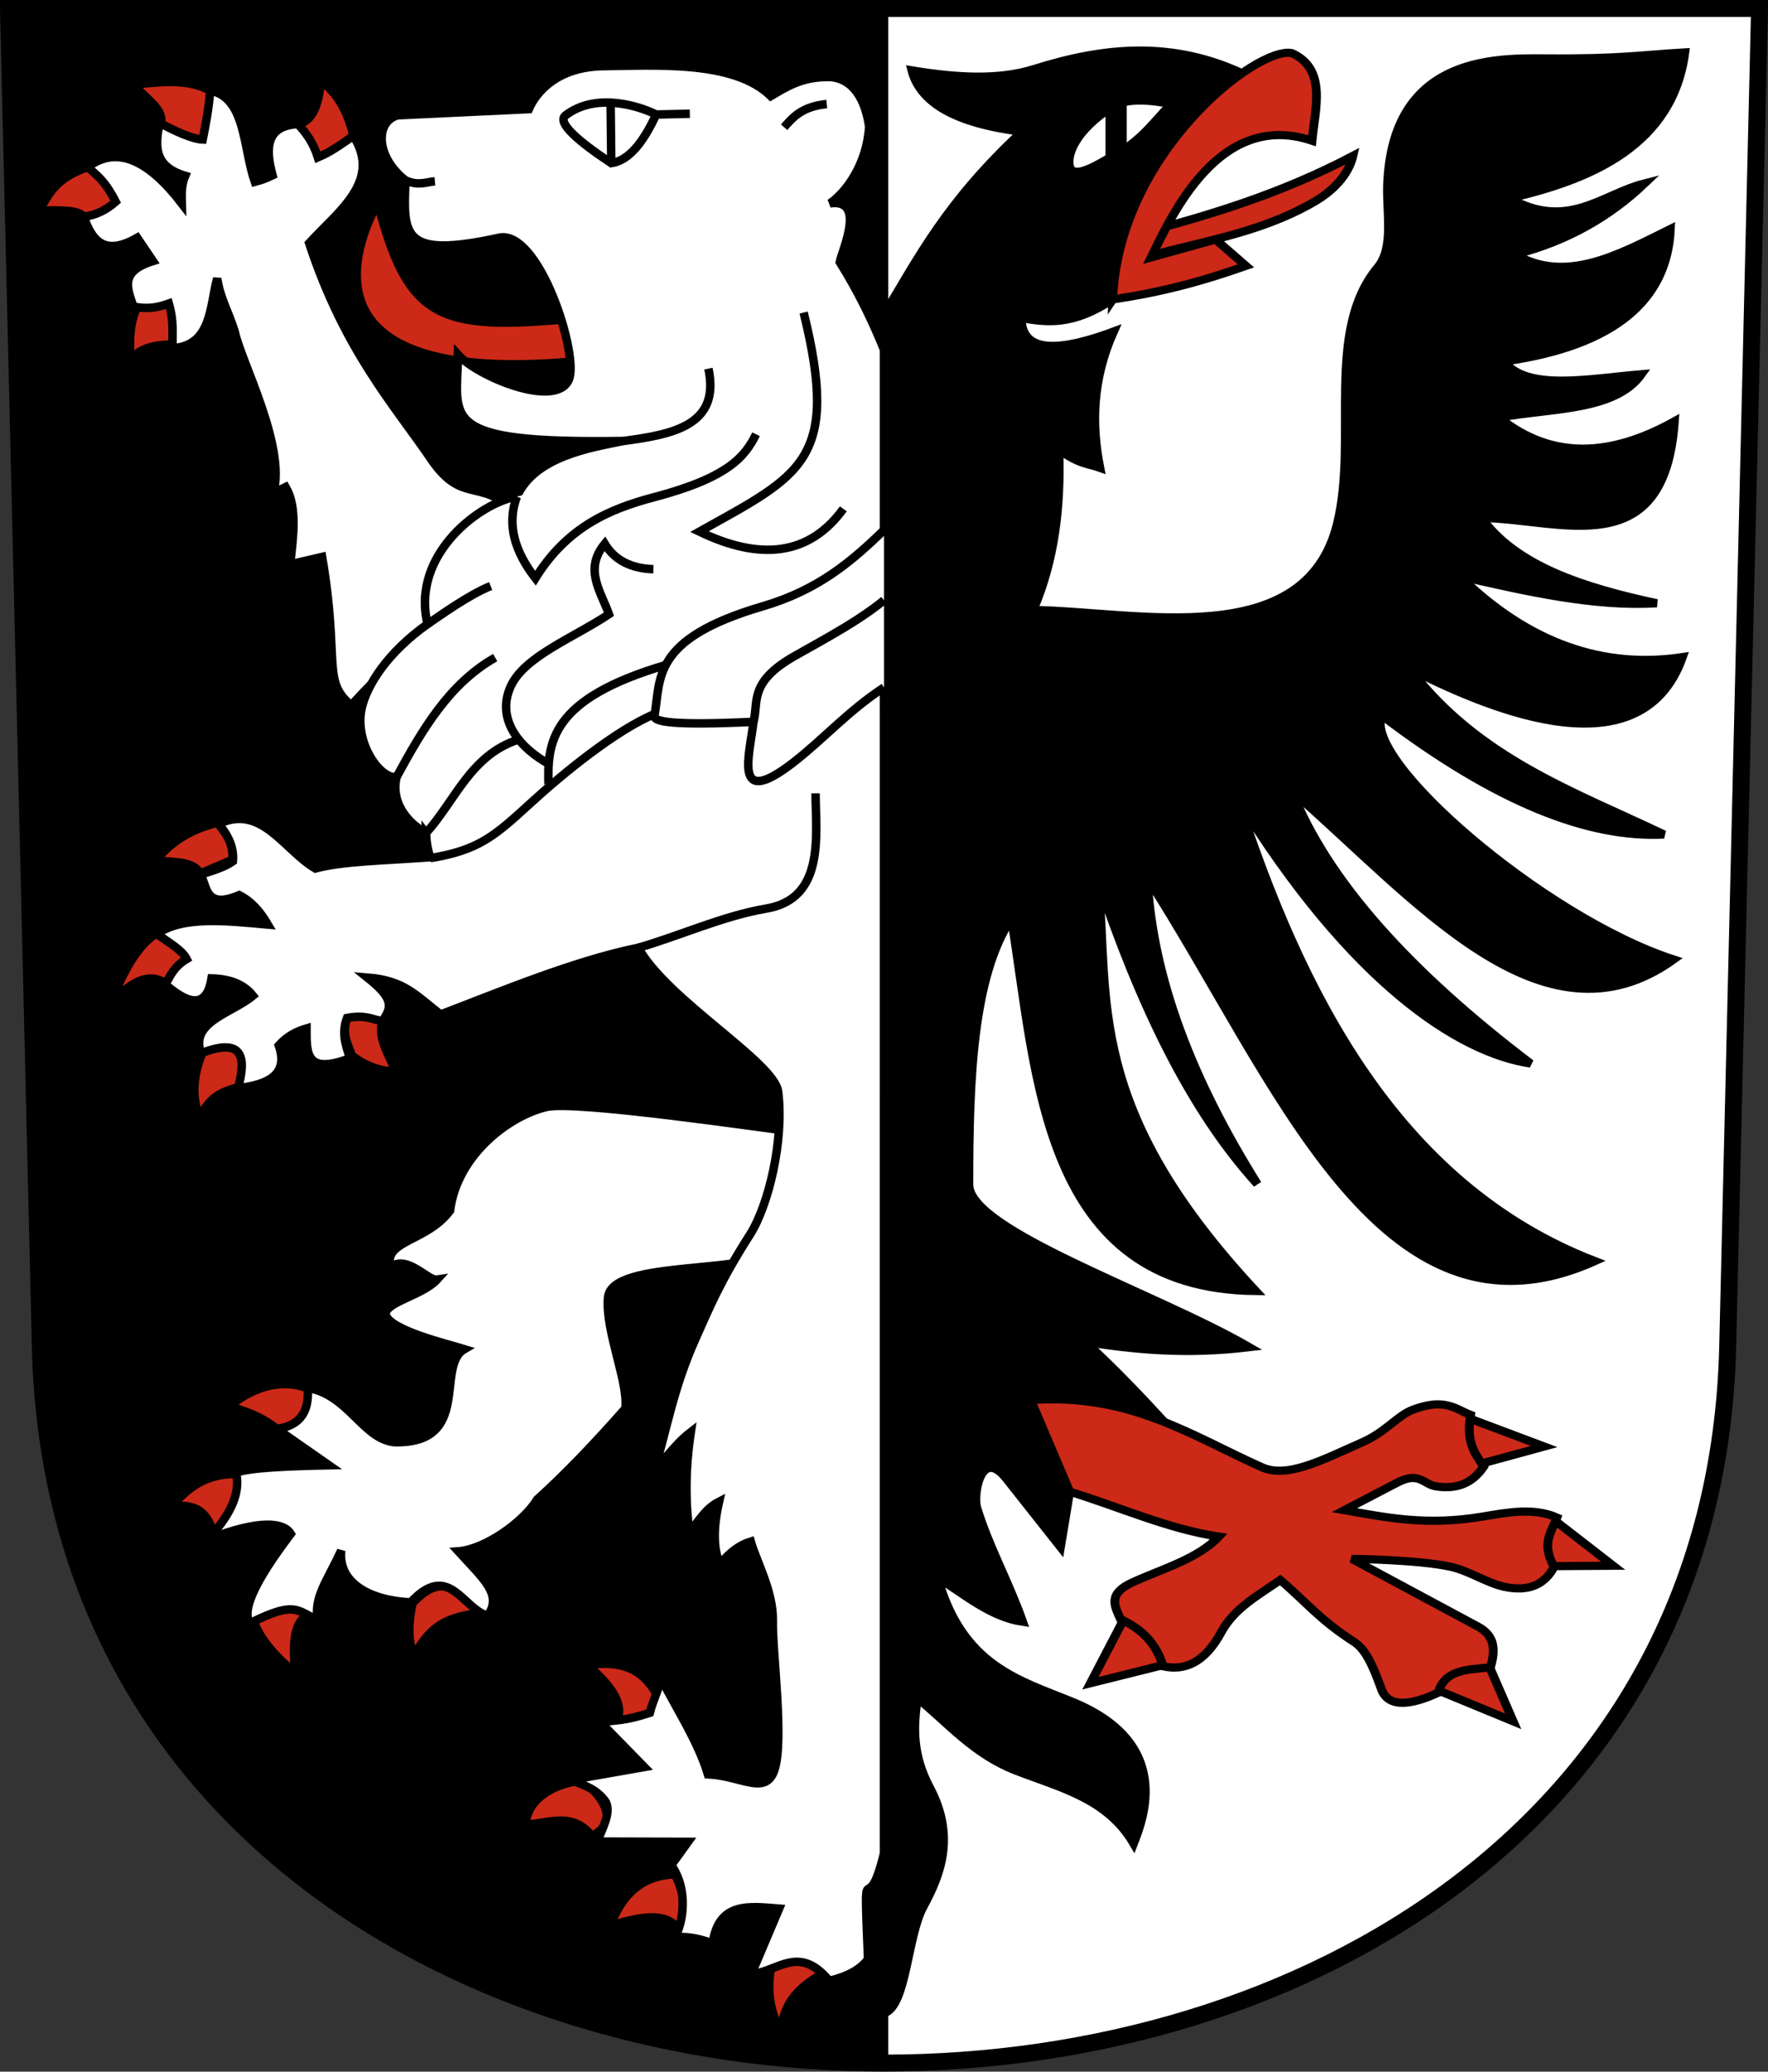 <?xml version="1.0" encoding="UTF-8" standalone="no"?>
<!-- Created with Inkscape (http://www.inkscape.org/) -->

<svg
   xmlns:dc="http://purl.org/dc/elements/1.1/"
   xmlns:cc="http://creativecommons.org/ns#"
   xmlns:rdf="http://www.w3.org/1999/02/22-rdf-syntax-ns#"
   xmlns:svg="http://www.w3.org/2000/svg"
   xmlns="http://www.w3.org/2000/svg"
   xmlns:sodipodi="http://sodipodi.sourceforge.net/DTD/sodipodi-0.dtd"
   xmlns:inkscape="http://www.inkscape.org/namespaces/inkscape"
   version="1.0"
   width="208.86"
   height="244.66"
   id="svg2780"
   inkscape:version="0.92.4 (5da689c313, 2019-01-14)"
   sodipodi:docname="Märstetten-blazon.svg">
  <rect width="100%" height="100%" fill="#333333" stroke="none"/>
  <sodipodi:namedview
     pagecolor="#ffffff"
     bordercolor="#666666"
     borderopacity="1"
     objecttolerance="10"
     gridtolerance="10"
     guidetolerance="10"
     inkscape:pageopacity="0"
     inkscape:pageshadow="2"
     inkscape:window-width="3236"
     inkscape:window-height="1417"
     id="namedview25"
     showgrid="false"
     inkscape:zoom="2.8284272"
     inkscape:cx="265.36138"
     inkscape:cy="136.77042"
     inkscape:window-x="-8"
     inkscape:window-y="-8"
     inkscape:window-maximized="1"
     inkscape:current-layer="svg2780"
     inkscape:measure-start="104.255,149.787"
     inkscape:measure-end="104.255,126.383"
     showguides="true"
     inkscape:object-paths="true"
     inkscape:snap-intersection-paths="true"
     inkscape:snap-global="true" />
  <defs
     id="defs2782" />
  <path
     inkscape:connector-curvature="0"
     style="fill:#ffffff;fill-opacity:1;fill-rule:evenodd;stroke:#000000;stroke-width:2;stroke-linecap:butt;stroke-miterlimit:4;stroke-dashoffset:0;stroke-opacity:1"
     id="path4212"
     d="m 1,1 3.761,158.003 c 2.686,112.859 196.652,112.859 199.338,0 L 207.86,1 Z" />
  <path
     style="fill:#000000;fill-opacity:1;fill-rule:evenodd;stroke:#000000;stroke-width:1px;stroke-linecap:butt;stroke-linejoin:miter;stroke-opacity:1"
     d="M 104.43,1 V 243.647 C 46.157,239.714 14.423,214.852 5.922,171.669 L 1,1 Z"
     id="path9192"
     inkscape:connector-curvature="0"
     sodipodi:nodetypes="ccccc" />
  <g
     id="g7819"
     transform="matrix(1.074,0,0,1,-7.717,0)"
     style="stroke-width:0.965">
    <path
       inkscape:connector-curvature="0"
       id="path7797"
       d="m 127.125,198.785 4.25,-8.75 5.312,6.188 z"
       style="fill:#cc2918;fill-opacity:1;fill-rule:evenodd;stroke:#000000;stroke-width:0.965px;stroke-linecap:butt;stroke-linejoin:miter;stroke-opacity:1" />
    <path
       inkscape:connector-curvature="0"
       id="path7799"
       d="m 164.312,199.16 9.312,4.125 -3.312,-8.188 z"
       style="fill:#cc2918;fill-opacity:1;fill-rule:evenodd;stroke:#000000;stroke-width:0.965px;stroke-linecap:butt;stroke-linejoin:miter;stroke-opacity:1" />
    <path
       sodipodi:nodetypes="cccc"
       inkscape:connector-curvature="0"
       id="path7801"
       d="m 176.125,184.972 8.5,-0.062 -6.681,-5.561 z"
       style="fill:#cc2918;fill-opacity:1;fill-rule:evenodd;stroke:#000000;stroke-width:0.965px;stroke-linecap:butt;stroke-linejoin:miter;stroke-opacity:1" />
    <path
       sodipodi:nodetypes="cccc"
       inkscape:connector-curvature="0"
       id="path7803"
       d="m 168.438,173.347 8.584,-2.515 -9.1,-3.672 z"
       style="fill:#cc2918;fill-opacity:1;fill-rule:evenodd;stroke:#000000;stroke-width:0.965px;stroke-linecap:butt;stroke-linejoin:miter;stroke-opacity:1" />
    <path
       sodipodi:nodetypes="cccsccccccccssssccccccccccccccccccccccccccccccccssccscscsscc"
       inkscape:connector-curvature="0"
       id="path7789"
       d="m 104.43,37.124 c 3.82,-6.757 6.831,-13.231 15.159,-21.567 -7.708,-1.023 -11.228,-3.635 -12.109,-7.248 4.808,0.843 9.454,1.2 13.523,-0.177 7.556,-2.557 15.169,-3.433 23.158,0.707 -5.982,9.022 -15.712,18.793 -10.783,25.633 l -3.801,0.884 c -4.425,3.173 -7.265,2.724 -10.076,2.21 0.082,3.41 2.789,4.534 10.165,1.591 -2.341,5.625 -2.451,10.932 -1.503,16.087 -1.348,-0.522 -2.092,-0.319 -4.508,-2.121 0.216,6.621 -0.457,13 -2.828,18.915 11.411,0.176 29.959,5.05 33.458,-10.18 2.311,-10.057 -1.402,-22.75 4.46,-30.302 1.8,-2.319 0.947,-6.449 1.061,-9.723 0.52,-14.93 11.349,-14.993 17.236,-14.938 8.521,0.081 10.747,-0.423 15.468,-0.707 -1.345,10.907 -10.165,14.99 -19.269,17.236 6.421,3.824 10.13,-0.487 14.849,-1.768 -3.842,3.926 -8.503,6.827 -14.231,8.397 5.556,3.471 11.313,0.056 17.059,-3.005 -0.36,8.429 -6.153,13.815 -18.296,15.645 2.544,3.494 9.21,2.041 15.114,1.503 -2.892,4.389 -9.944,3.978 -15.645,5.127 5.797,5.026 12.294,4.601 19.269,0.442 -1.111,16.913 -12.344,11.557 -21.213,11.402 3.817,5.664 11.161,8.208 19.269,10.076 -6.786,0.452 -14.218,-1.354 -21.655,-3.182 7.637,8.001 15.825,10.934 24.484,9.546 -4.736,14.374 -22.596,5.343 -29.964,1.414 7.509,10.561 17.992,14.436 27.931,19.534 -8.21,0.447 -18.317,-3.673 -31.024,-14.054 -2.317,5.109 17.724,23.808 32.085,28.815 -14.456,11.17 -28.41,-7.212 -41.984,-19.887 3.922,10.638 12.998,21.369 26.251,32.173 -7.928,-1.259 -19.81,-9.604 -32.223,-31.289 6.845,22.456 17.298,45.507 39.294,54.623 -23.703,11.455 -35.123,-21.795 -49.232,-45.255 0.568,11.961 5.048,24.023 12.109,36.151 -7.462,-8.806 -12.966,-21.372 -17.501,-35.797 1.186,14.202 -1.467,26.78 17.324,48.437 -23.509,-0.272 -24.027,-25.273 -26.87,-44.017 -4.264,6.851 -4.688,18.871 -4.685,31.466 0.089,5.454 20.565,12.787 30.848,19.18 -7.023,0.907 -12.656,0.287 -18.031,-0.619 3.402,3.365 6.17,6.516 8.839,9.634 l -10.43,7.159 -1.149,7.425 -5.922,-8.043 c -2.821,-3.831 -3.733,1.835 -3.27,3.447 1.306,4.555 3.483,8.707 5.038,13.435 -3.529,-0.557 -6.337,-3.211 -9.369,-5.215 2.745,10.432 8.94,12.073 14.849,14.672 11.066,4.868 7.778,13.781 6.718,16.705 -2.9,-5.311 -8.108,-6.576 -12.905,-8.574 -4.656,-1.94 -7.44,-5.548 -10.872,-8.574 -0.507,3.506 -0.527,6.778 1.326,10.518 2.844,5.741 1.271,10.235 -0.707,14.142 -1.76,3.476 -1.834,11.698 -4.287,12.551 z"
       style="fill:#000000;fill-opacity:1;fill-rule:evenodd;stroke:#000000;stroke-width:0.965px;stroke-linecap:butt;stroke-linejoin:miter;stroke-opacity:1" />
    <path
       sodipodi:nodetypes="cccsccscssccscssccscssccsssc"
       inkscape:connector-curvature="0"
       id="path7795"
       d="m 120.562,165.347 4.282,10.813 c 5.815,1.945 10.893,4.424 16.406,5.312 -2.315,2.622 -6.163,3.781 -9.438,5.375 -2.837,1.381 -2.028,2.816 -1.375,4.375 2.189,1.071 3.897,2.744 4.688,5.562 2.277,0.563 4.542,-0.345 6.375,-4 1.432,-2.856 4.087,-4.372 6.5,-6.188 2.706,2.437 4.309,4.684 8.125,7.312 1.197,0.825 1.993,2.539 3,5.562 0.777,2.333 3.382,1.861 6.25,0.438 0.76,-2.85 3.395,-2.702 5.75,-3 0.534,-1.935 0.564,-3.694 -1.375,-4.812 l -13.875,-8 c 0,0 7.335,0.097 10.875,0.938 2.074,0.493 4.008,1.941 5.938,2.375 2.443,0.549 4.327,-0.092 5.438,-2.375 -1.46,-2.78 -0.266,-4.13 0.312,-5.812 -2.48,-1.185 -5.34,-0.632 -8.125,-0.125 -6.235,1.135 -10.638,0.113 -15.25,-0.75 l 5.812,-3.25 c 2.428,-1.358 2.882,0.208 4.25,0.438 2.159,0.362 3.935,-0.236 5.25,-2.312 -0.863,-1.519 -1.974,-2.701 -1.438,-6.125 -1.593,-0.641 -2.786,-2.057 -6.312,-0.625 -1.774,0.72 -2.949,2.611 -5.625,3.875 -4.338,2.049 -8.189,4.276 -11,2.938 -7.67,-3.652 -14.479,-8.785 -25.438,-7.938 z"
       style="fill:#cc2918;fill-opacity:1;fill-rule:evenodd;stroke:#000000;stroke-width:0.965px;stroke-linecap:butt;stroke-linejoin:miter;stroke-opacity:1" />
    <path
       sodipodi:nodetypes="csccc"
       inkscape:connector-curvature="0"
       id="path7807"
       d="m 132.043,30.723 c 6.53,-2.161 13.206,-2.902 19.582,-6.813 2.713,-1.665 4,-3.75 4.375,-5.5 -7.968,4.5 -15.794,7.02 -23.597,9.215 z"
       style="fill:#cc2918;fill-opacity:1;fill-rule:evenodd;stroke:#000000;stroke-width:0.965px;stroke-linecap:butt;stroke-linejoin:miter;stroke-opacity:1" />
    <path
       sodipodi:nodetypes="ccccccc"
       inkscape:connector-curvature="0"
       id="path7805"
       d="m 129.577,35.356 c 0.611,-17.283 15.922,-29.974 19.711,-29.08 3.871,1.88 2.556,6.549 2.21,10.341 -10.223,-3.675 -15.472,8.926 -17.699,13.784 l 7.093,-2.117 3.337,3.114 c -4.487,1.696 -9.01,3.084 -14.651,3.957 z"
       style="fill:#cc2918;fill-opacity:1;fill-rule:evenodd;stroke:#000000;stroke-width:0.965px;stroke-linecap:butt;stroke-linejoin:miter;stroke-opacity:1" />
    <path
       sodipodi:nodetypes="sscss"
       inkscape:connector-curvature="0"
       id="path7791"
       d="m 124.804,19.535 c 0.339,1.969 3.584,-0.42 5.127,-1.326 2.952,-1.733 4.241,-3.97 6.099,-5.922 -2.369,-0.487 -4.968,-0.74 -6.541,0.354 -4.066,2.827 -4.907,5.602 -4.685,6.894 z"
       style="fill:#ffffff;fill-opacity:1;fill-rule:evenodd;stroke:#000000;stroke-width:0.965px;stroke-linecap:butt;stroke-linejoin:miter;stroke-opacity:1" />
    <path
       inkscape:connector-curvature="0"
       id="path7793"
       d="m 129.268,19.579 v -9.237 l 1.37,-0.044 v 9.502 z"
       style="fill:#000000;fill-opacity:1;fill-rule:evenodd;stroke:#000000;stroke-width:0.965px;stroke-linecap:butt;stroke-linejoin:miter;stroke-opacity:1" />
  </g>
  <path
     style="fill:#cc2918;fill-opacity:1;fill-rule:evenodd;stroke:#000000;stroke-width:1px;stroke-linecap:butt;stroke-linejoin:miter;stroke-opacity:1"
     d="m 91.038,232.525 c -0.539,3.617 0.322,5.545 1.172,7.488 0.345,-2.118 0.671,-4.63 5.167,-7.015 -1.776,-0.859 -3.07,-2.723 -6.339,-0.473 z"
     id="path10181-2-4"
     inkscape:connector-curvature="0"
     sodipodi:nodetypes="cccc" />
  <g
     id="g9258">
    <path
       sodipodi:nodetypes="cccc"
       inkscape:connector-curvature="0"
       id="path10175-7-0"
       d="m 80.143,227.872 c -1.477,-2.315 -5.111,-1.332 -8.071,-0.44 1.099,-2.681 2.865,-5.889 7.675,-6.086 1.568,3.386 1.105,5.059 0.396,6.527 z"
       style="fill:#cc2918;fill-opacity:1;fill-rule:evenodd;stroke:#000000;stroke-width:1px;stroke-linecap:butt;stroke-linejoin:miter;stroke-opacity:1" />
    <path
       sodipodi:nodetypes="cccc"
       inkscape:connector-curvature="0"
       id="path10179-5-8"
       d="m 72.916,203.168 c 0.617,-1.538 0.046,-3.497 -3.521,-6.517 4.804,-0.72 6.861,1.042 8.337,3.7 -0.924,3.125 -2.853,3.026 -4.816,2.818 z"
       style="fill:#cc2918;fill-opacity:1;fill-rule:evenodd;stroke:#000000;stroke-width:1px;stroke-linecap:butt;stroke-linejoin:miter;stroke-opacity:1" />
    <path
       id="path10302-0-0"
       d="m 23.678,103.147 c -0.969,-1.57 -3.359,-1.26 -5.303,-1.541 1.6,-1.806 3.505,-3.497 7.347,-4.452 0.817,1.234 1.895,2.219 1.738,4.381 z"
       style="fill:#cc2918;fill-opacity:1;fill-rule:evenodd;stroke:#000000;stroke-width:1px;stroke-linecap:butt;stroke-linejoin:miter;stroke-opacity:1" />
    <g
       id="g9218">
      <path
         inkscape:connector-curvature="0"
         style="fill:#cc2918;fill-opacity:1;fill-rule:evenodd;stroke:#000000;stroke-width:1px;stroke-linecap:butt;stroke-linejoin:miter;stroke-opacity:1"
         d="m 18.967,14.558 c 0.562,-1.636 -2.015,-3.071 -3.142,-4.598 3.072,-0.216 6.163,-0.798 9.138,0.796 0.464,2.062 -0.14,3.935 -0.891,5.784 -1.465,-0.511 -1.392,1.595 -5.106,-1.982 z"
         id="path10306-4-7" />
      <path
         inkscape:connector-curvature="0"
         style="fill:#cc2918;fill-opacity:1;fill-rule:evenodd;stroke:#000000;stroke-width:1px;stroke-linecap:butt;stroke-linejoin:miter;stroke-opacity:1"
         d="m 35.183,14.656 c 0.303,1.467 -0.013,3.137 2.372,3.923 1.937,0.75 3.022,-1.001 4.182,-2.536 -0.717,-3.222 -2.112,-5.18 -3.845,-6.506 -0.231,3.106 -1.117,4.848 -2.709,5.119 z"
         id="path8971" />
      <path
         inkscape:connector-curvature="0"
         style="fill:#cc2918;fill-opacity:1;fill-rule:evenodd;stroke:#000000;stroke-width:1px;stroke-linecap:butt;stroke-linejoin:miter;stroke-opacity:1"
         d="m 9.9,25.6 c -0.544,-0.818 -2.87,-0.786 -5.272,-0.718 1.128,-1.862 1.821,-3.805 5.743,-5.147 1.642,1.178 2.657,2.568 3.296,4.085 -0.618,1.337 -1.91,1.887 -3.766,1.78 z"
         id="path8973" />
      <path
         inkscape:connector-curvature="0"
         style="fill:#cc2918;fill-opacity:1;fill-rule:evenodd;stroke:#000000;stroke-width:1px;stroke-linecap:butt;stroke-linejoin:miter;stroke-opacity:1"
         d="m 21.066,40.741 c -2.313,-0.195 -4.785,0.309 -5.69,1.897 -0.009,-2.239 -0.229,-4.46 1.047,-6.813 1.607,-0.758 3.13,-1.259 4.194,-0.358 1.234,1.896 0.857,3.587 0.449,5.274 z"
         id="path8975" />
      <path
         sodipodi:nodetypes="ccccccccccccccccccccccccccccc"
         inkscape:connector-curvature="0"
         style="fill:#ffffff;fill-opacity:1;fill-rule:evenodd;stroke:#000000;stroke-width:1px;stroke-linecap:butt;stroke-linejoin:miter;stroke-opacity:1"
         d="M 50.954,54.273 C 46.637,47.899 40.727,41.497 36.52,28.719 c 3.524,-3.848 8.619,-7.364 5.216,-12.675 -2.644,1.897 -3.375,2.184 -4.182,2.536 -0.544,-1.712 -1.401,-2.911 -2.372,-3.923 -3.674,0.194 -3.892,2.739 -2.987,6.047 -1.082,0.516 -1.337,0.551 -2.094,0.765 -1.399,-3.986 -1.036,-9.927 -5.263,-10.774 -0.168,2.122 -0.613,4.418 -0.891,5.784 -1.165,-0.041 -3.191,-0.936 -5.106,-1.982 -0.46,2.569 -0.834,5.109 3.032,6.264 -0.434,0.991 -0.434,2.125 -0.401,3.268 -3.948,-5.13 -7.671,-6.896 -11.101,-4.293 1.021,0.951 1.965,1.49 3.296,4.085 -1.099,0.976 -2.346,1.591 -3.766,1.78 0.959,2.772 2.402,4.721 6.308,2.477 l 1.862,2.753 c -4.11,1.273 -2.942,3.365 -2.32,5.373 1.899,0.375 3.077,0.039 4.194,-0.358 0.651,2.253 0.37,3.585 0.449,5.274 4.627,-0.3 4.387,-4.984 5.265,-8.243 0.354,2.373 1.289,3.796 2.081,6.312 0.712,3.464 6.097,13.493 4.542,19.054 l 1.464,-0.726 c 1.382,2.339 0.908,5.765 0.533,9.132 l 3.774,-0.88 C 40.155,78.152 37.982,80.382 41.497,83.298 48.807,75.185 57.617,68.891 62.06,61.773 57.066,55.725 54.969,60.121 50.954,54.273 Z"
         id="path8977" />
    </g>
    <path
       sodipodi:nodetypes="cccc"
       inkscape:connector-curvature="0"
       id="path10304-5"
       d="m 67.765,37.61 c -16.138,1.579 -19.607,-0.088 -23.157,-13.672 -3.75,7.046 -7.628,21.787 24.157,18.658 0.059,-1.43 -0.457,-3.342 -1,-4.986 z"
       style="fill:#cc2918;fill-opacity:1;fill-rule:evenodd;stroke:#000000;stroke-width:1px;stroke-linecap:butt;stroke-linejoin:miter;stroke-opacity:1" />
    <g
       id="g9211">
      <path
         style="fill:#cc2918;fill-opacity:1;fill-rule:evenodd;stroke:#000000;stroke-width:1px;stroke-linecap:butt;stroke-linejoin:miter;stroke-opacity:1"
         d="m 32.724,168.751 c -2.299,-1.772 -3.999,-2.095 -5.575,-2.691 3.079,-2.545 6.535,-3.241 9.375,-2.022 0.135,2.958 -1.27,4.42 -3.8,4.713 z"
         id="path10275-0-8"
         inkscape:connector-curvature="0"
         sodipodi:nodetypes="cccc" />
      <path
         style="fill:#cc2918;fill-opacity:1;fill-rule:evenodd;stroke:#000000;stroke-width:1px;stroke-linecap:butt;stroke-linejoin:miter;stroke-opacity:1"
         d="m 29.977,191.475 c 0.874,2.423 3.128,4.718 4.912,6.032 -0.711,-6.218 1.117,-7.442 3.108,-6.399 -2.715,-1.549 -3.746,-1.722 -8.02,0.366 z"
         id="path10271-5-5"
         inkscape:connector-curvature="0"
         sodipodi:nodetypes="cccc" />
      <path
         style="fill:#cc2918;fill-opacity:1;fill-rule:evenodd;stroke:#000000;stroke-width:1px;stroke-linecap:butt;stroke-linejoin:miter;stroke-opacity:1"
         d="m 28.07,174.056 c -3.993,0.007 -5.74,1.653 -7.814,3.8 2.263,-0.112 3.962,0.059 4.9,3.012 1.942,-1.446 3.487,-4.46 2.914,-6.812 z"
         id="path10277-2-1"
         inkscape:connector-curvature="0"
         sodipodi:nodetypes="cccc" />
      <path
         style="fill:#cc2918;fill-opacity:1;fill-rule:evenodd;stroke:#000000;stroke-width:1px;stroke-linecap:butt;stroke-linejoin:miter;stroke-opacity:1"
         d="m 48.731,189.339 c -0.578,2.735 -0.498,4.87 0.255,6.13 1.942,-3.796 4.279,-4.514 7.695,-4.989 -1.018,-0.993 -2.741,-2.798 -3.95,-3.099 -1.073,-0.19 -2.307,0.143 -4.001,1.957 z"
         id="path10273-6-4"
         inkscape:connector-curvature="0"
         sodipodi:nodetypes="ccccc" />
      <path
         style="fill:#ffffff;fill-opacity:1;fill-rule:evenodd;stroke:#000000;stroke-width:1px;stroke-linecap:butt;stroke-linejoin:miter;stroke-opacity:1"
         d="m 93.473,147.191 c -4.392,3.547 -21.246,1.396 -21.65,6.057 -0.34,3.921 2.448,10.035 2.054,13.095 -3.672,4.155 -7.003,7.655 -10.415,10.742 -1.692,2.743 -6.224,5.898 -9.319,6.125 3.009,3.298 5.241,5.11 3.467,7.602 -2.958,-0.801 -4.576,-6.435 -9.102,-1.575 -4.804,-0.227 -8.586,-2.282 -8.202,-6.115 -1.703,3.701 -3.242,5.444 -2.774,8.23 -2.566,-1.277 -2.777,-2.237 -8.021,0.35 -1.221,-1.875 1.712,-6.41 4.839,-10.561 -0.794,-1.312 -3.573,-1.78 -9.821,0.675 2.486,-2.659 3.964,-5.301 3.349,-7.906 1.81,-0.597 6.204,-0.762 10.984,-0.863 l -6.124,-4.274 c 2.734,-0.442 3.805,-2.035 3.615,-4.864 4.8,0.813 6.488,5.997 10.207,6.413 9.283,0.233 4.826,-8.971 8.298,-10.988 -1.889,-0.589 -8.869,-2.232 -9.299,-4.103 -0.101,-1.434 4.393,-2.258 6.07,-4.11 -1.102,0.174 -3.421,-2.948 -5.507,-1.508 -0.862,-3.142 4.299,-2.948 7.045,-6.642 0.835,-6.598 6.998,-11.198 11.358,-12.231 3.532,-0.837 26.053,2.551 30.887,3.123 -0.426,4.567 -1.173,9.899 -1.94,13.328 z"
         id="path10269-3-8"
         inkscape:connector-curvature="0"
         sodipodi:nodetypes="csccccccccccccccccccccscc" />
    </g>
    <path
       id="path9175"
       d="m 41.553,124.642 c 1.569,1.256 3.624,1.963 5.11,1.852 -0.552,-1.834 -2.308,-3.963 -1.364,-6.277 -1.384,-0.322 -2.764,-0.879 -4.164,-0.323 -0.898,2.158 -0.026,3.335 0.418,4.748 z"
       style="fill:#cc2918;fill-opacity:1;fill-rule:evenodd;stroke:#000000;stroke-width:1px;stroke-linecap:butt;stroke-linejoin:miter;stroke-opacity:1" />
    <path
       id="path9171"
       d="m 23.941,124.245 c -1.081,2.641 -1.394,5.229 -0.326,7.718 1.293,-2.81 3.043,-3.083 4.74,-3.65 2.705,-4.053 -0.411,-8.142 -4.413,-4.068 z"
       style="fill:#cc2918;fill-opacity:1;fill-rule:evenodd;stroke:#000000;stroke-width:1px;stroke-linecap:butt;stroke-linejoin:miter;stroke-opacity:1" />
    <path
       id="path9173"
       d="m 19.644,116.163 c -2.663,-1.801 -5.14,0.963 -6.381,2.109 0.915,-2.818 3.001,-6.868 5.321,-8.058 2.941,0.393 3.316,2.151 3.54,2.921 z"
       style="fill:#cc2918;fill-opacity:1;fill-rule:evenodd;stroke:#000000;stroke-width:1px;stroke-linecap:butt;stroke-linejoin:miter;stroke-opacity:1" />
    <path
       sodipodi:nodetypes="ccccc"
       inkscape:connector-curvature="0"
       id="path10177-3-6"
       d="m 69.939,216.858 c -2.373,-3.061 -5.439,-1.384 -7.863,-1.399 0.268,-3.159 3.526,-4.878 6.829,-5.211 2.458,2.193 4.26,4.803 1.034,6.61 z"
       style="fill:#cc2918;fill-opacity:1;fill-rule:evenodd;stroke:#000000;stroke-width:1px;stroke-linecap:butt;stroke-linejoin:miter;stroke-opacity:1" />
    <path
       sodipodi:nodetypes="ccsccccsscccccccccccccccccccccccccccscccccccsssccccccccccccccccccccccc"
       inkscape:connector-curvature="0"
       d="m 50.333,98.375 c -1.54,-0.8 -4.267,-3.105 -3.494,-6.592 -2.062,0.193 -4.982,-4.209 -4.12,-8.109 0.622,-2.813 3.116,-6.655 7.791,-9.97 -2.024,-8.329 6.427,-14.438 10.55,-15.054 2.103,-4.761 8.76,-5.788 12.582,-6.57 -22.14,0.335 -19.637,-2.591 -19.535,-10.185 2.309,2.565 11.543,6.408 13.084,2.965 1.274,-2.848 -3.503,-17.819 -8.236,-16.785 -11.455,2.503 -11.345,-0.233 -11.049,-6.767 -3.616,-2.844 -3.573,-7.001 -0.89,-7.693 l 15.453,-0.727 c 0.952,-2.18 3.484,-4.908 8.543,-5.068 6.334,-0.072 15.689,-0.755 20.044,3.53 1.884,-1.105 3.667,-2.294 6.921,-2.258 2.861,0.146 4.269,2.759 4.697,5.87 -0.259,4.4 -2.718,7.763 -4.628,9.053 4.342,-0.598 1.406,5.617 1.159,6.937 2.194,3.514 3.855,6.951 5.226,10.347 V 218.866 c -2.075,8.65 -2.449,-1.433 -1.889,12.496 -0.897,1.268 -2.504,2.073 -4.58,2.572 -3.607,-4.405 -6.187,-0.998 -9.19,-0.809 l 3.268,-7.719 c -3.485,-0.267 -7.148,-0.869 -7.851,4.103 -1.254,-0.422 -2.504,-0.847 -4.437,-0.743 0.925,-1.674 1.615,-5.544 -0.451,-8.5 l 1.982,-2.749 -10.708,-0.03 c 0.586,-1.608 1.607,-3.32 1.01,-4.645 -0.979,-1.472 -2.587,-2.066 -4.221,-2.623 l 8.746,-1.533 -5.161,-5.282 c 1.946,-0.319 2.664,-0.102 5.812,-1.117 0.373,-1.473 1.338,-3.448 1.301,-4.121 1.931,3.777 4.378,7.451 5.566,11.376 3.931,0.181 6.79,2.565 7.841,-0.46 1.2,-3.451 -0.254,-14.042 -0.174,-17.704 0.074,-3.406 -1.987,-7.112 -2.605,-9.324 -1.318,0.396 -2.528,1.308 -3.641,2.679 -0.786,-1.794 -0.819,-4.259 -0.103,-7.389 -1.598,0.812 -2.445,2.333 -3.514,3.645 -0.462,-3.546 -0.496,-7.432 0.176,-11.879 -1.338,1.016 -2.831,2.803 -4.354,4.74 1.554,-5.179 2.276,-9.859 4.875,-15.664 1.665,-3.72 2.901,-6.795 6.468,-12.382 2.184,-3.42 4.051,-11.155 3.325,-16.883 -0.443,-3.495 -13.088,-10.787 -16.524,-16.996 -7.804,1.602 -16.853,5.428 -23.352,7.882 -2.97,-2.312 -4.311,-4.02 -8.656,-4.364 2.846,2.274 3.128,3.328 1.763,5.148 -1.265,-0.2 -1.931,-0.776 -4.161,-0.368 -0.665,1.766 -0.16,3.262 0.367,4.752 -5.233,1.982 -5.155,-0.534 -5.152,-3.515 -1.164,0.342 -2.282,0.89 -3.277,2.007 1.163,3.308 -1.049,4.628 -4.808,5.036 0.99,-3.675 0.595,-6.047 -4.37,-4.115 -1.371,-3.702 3.641,-4.718 6.13,-6.796 -1.069,-1.348 -2.727,-1.996 -4.892,-2.043 -0.493,3.082 -2.202,3.547 -5.448,0.711 0.592,-1.026 0.971,-2.076 2.512,-3.001 -0.575,-1.117 -2.228,-1.997 -3.508,-2.959 3.014,-2.125 8.099,-1.561 13.095,-1.111 -0.817,-1.391 -1.799,-2.659 -3.378,-3.477 -3.968,1.679 -3.768,-0.87 -4.549,-2.424 1.298,-0.451 2.652,-0.774 3.798,-1.571 0.144,-1.579 -0.502,-3.033 -1.691,-4.4 5.074,-2.434 7.745,3.103 11.438,5.25 3.193,-0.866 8.073,-0.929 13.562,-1.324 -0.292,-0.871 -0.455,-1.787 -0.491,-2.871 z"
       style="fill:#ffffff;fill-opacity:1;fill-rule:evenodd;stroke:#000000;stroke-width:1px;stroke-linecap:butt;stroke-linejoin:miter;stroke-opacity:1"
       id="path9177" />
    <path
       sodipodi:nodetypes="cc"
       inkscape:connector-curvature="0"
       id="path9182"
       d="m 92.631,15.027 c 1.072,-1.217 2.127,-2.443 5.038,-2.74"
       style="fill:#ffffff;fill-rule:evenodd;stroke:#000000;stroke-width:1px;stroke-linecap:butt;stroke-linejoin:miter;stroke-opacity:1;fill-opacity:1" />
    <path
       sodipodi:nodetypes="sccs"
       inkscape:connector-curvature="0"
       id="path9184"
       d="m 66.822,13.613 c 3.689,-2.8 8.866,-1.001 10.695,-0.088 -1.46,3.145 -3.138,5.419 -5.303,5.745 -3.92,-2.593 -6.496,-4.819 -5.392,-5.657 z"
       style="fill:#ffffff;fill-rule:evenodd;stroke:#000000;stroke-width:1px;stroke-linecap:butt;stroke-linejoin:miter;stroke-opacity:1;fill-opacity:1" />
    <path
       inkscape:connector-curvature="0"
       id="path9186"
       d="M 72.213,19.27 72.132,12.12"
       style="fill:#ffffff;fill-rule:evenodd;stroke:#000000;stroke-width:1px;stroke-linecap:butt;stroke-linejoin:miter;stroke-opacity:1;fill-opacity:1" />
    <path
       inkscape:connector-curvature="0"
       id="path9188"
       d="m 77.517,13.524 3.977,-0.088"
       style="fill:#ffffff;fill-rule:evenodd;stroke:#000000;stroke-width:1px;stroke-linecap:butt;stroke-linejoin:miter;stroke-opacity:1;fill-opacity:1" />
    <path
       sodipodi:nodetypes="cc"
       inkscape:connector-curvature="0"
       id="path9190"
       d="m 47.905,21.308 c 1.535,0.665 2.394,0.202 3.47,0.102"
       style="fill:#ffffff;fill-rule:evenodd;stroke:#000000;stroke-width:1px;stroke-linecap:butt;stroke-linejoin:miter;stroke-opacity:1;fill-opacity:1" />
    <path
       sodipodi:nodetypes="cc"
       inkscape:connector-curvature="0"
       id="path9146"
       d="m 73.641,52.08 c 5.928,-0.785 11.474,-1.875 10.046,-8.545"
       style="fill:#ffffff;fill-rule:evenodd;stroke:#000000;stroke-width:1px;stroke-linecap:butt;stroke-linejoin:miter;stroke-opacity:1;fill-opacity:1" />
    <path
       sodipodi:nodetypes="ccsc"
       inkscape:connector-curvature="0"
       id="path9148"
       d="m 61.059,58.65 c -1.231,3.301 -0.241,6.501 2.191,9.635 3.722,-6.022 8.743,-8.178 14,-9.562 8.653,-2.279 10.738,-4.719 12.062,-7.438"
       style="fill:#ffffff;fill-rule:evenodd;stroke:#000000;stroke-width:1px;stroke-linecap:butt;stroke-linejoin:miter;stroke-opacity:1;fill-opacity:1" />
    <path
       sodipodi:nodetypes="ccc"
       inkscape:connector-curvature="0"
       id="path9150"
       d="m 94.937,36.91 c 4.313,17.501 -0.255,19.138 -12.312,25.875 7.201,3.466 12.965,2.845 17,-2.688"
       style="fill:#ffffff;fill-rule:evenodd;stroke:#000000;stroke-width:1px;stroke-linecap:butt;stroke-linejoin:miter;stroke-opacity:1;fill-opacity:1" />
    <path
       sodipodi:nodetypes="cc"
       inkscape:connector-curvature="0"
       id="path9152"
       d="M 46.839,91.783 C 49.87,86.219 53.018,80.773 58.5,77.66"
       style="fill:#ffffff;fill-rule:evenodd;stroke:#000000;stroke-width:1px;stroke-linecap:butt;stroke-linejoin:miter;stroke-opacity:1;fill-opacity:1" />
    <path
       sodipodi:nodetypes="cc"
       inkscape:connector-curvature="0"
       id="path9154"
       d="m 50.333,98.375 c 3.467,-3.838 5.243,-9.171 10.854,-11.014"
       style="fill:#ffffff;fill-rule:evenodd;stroke:#000000;stroke-width:1px;stroke-linecap:butt;stroke-linejoin:miter;stroke-opacity:1;fill-opacity:1" />
    <path
       sodipodi:nodetypes="csccc"
       inkscape:connector-curvature="0"
       id="path9156"
       d="m 64.846,90.22 c -3.192,-1.721 -6.332,-5.081 -4.533,-9.122 1.586,-3.563 7.387,-5.741 11.625,-8.562 -0.966,-2.698 -2.982,-5.301 -0.5,-8.312 1.163,1.921 3.087,2.912 5.75,3"
       style="fill:#ffffff;fill-rule:evenodd;stroke:#000000;stroke-width:1px;stroke-linecap:butt;stroke-linejoin:miter;stroke-opacity:1;fill-opacity:1" />
    <path
       sodipodi:nodetypes="cc"
       inkscape:connector-curvature="0"
       id="path9160"
       d="M 64.812,92.972 C 64.582,87.629 65.024,82.552 78.713,78.519"
       style="fill:#ffffff;fill-rule:evenodd;stroke:#000000;stroke-width:1px;stroke-linecap:butt;stroke-linejoin:miter;stroke-opacity:1;fill-opacity:1" />
    <path
       sodipodi:nodetypes="csc"
       inkscape:connector-curvature="0"
       id="path9162"
       d="m 50.834,101.342 c 5.784,-0.948 7.626,-2.637 11.916,-6.557 3.83,-3.5 10.011,-8.547 14.601,-10.473"
       style="fill:#ffffff;fill-opacity:1;fill-rule:evenodd;stroke:#000000;stroke-width:1px;stroke-linecap:butt;stroke-linejoin:miter;stroke-opacity:1" />
    <path
       sodipodi:nodetypes="csscsc"
       inkscape:connector-curvature="0"
       d="m 104.43,62.597 c -3.828,3.719 -7.79,7.09 -14.305,9 -13.275,3.891 -12.026,8.558 -12.812,12.937 -0.125,0.698 1.998,1.176 11.695,0.717 -0.439,3.978 -2.52,10.384 4.685,4.817 3.58,-2.766 6.477,-6.093 10.739,-8.883"
       style="fill:#ffffff;fill-rule:evenodd;stroke:#000000;stroke-width:1px;stroke-linecap:butt;stroke-linejoin:miter;stroke-opacity:1;fill-opacity:1"
       id="path9164" />
    <path
       sodipodi:nodetypes="cc"
       inkscape:connector-curvature="0"
       id="path9167"
       d="m 50.509,73.703 c 1.334,-0.903 4.935,-3.496 7.456,-4.493"
       style="fill:#ffffff;fill-rule:evenodd;stroke:#000000;stroke-width:1px;stroke-linecap:butt;stroke-linejoin:miter;stroke-opacity:1;fill-opacity:1" />
    <path
       sodipodi:nodetypes="csc"
       inkscape:connector-curvature="0"
       id="path9180"
       d="m 75.399,111.927 c 4.637,-1.309 10.005,-3.765 15.111,-4.622 6.999,-1.175 5.859,-8.668 5.834,-13.612"
       style="fill:#ffffff;fill-rule:evenodd;stroke:#000000;stroke-width:1px;stroke-linecap:butt;stroke-linejoin:miter;stroke-opacity:1;fill-opacity:1" />
    <path
       sodipodi:nodetypes="csc"
       inkscape:connector-curvature="0"
       id="path9204"
       d="m 89.007,85.252 c 0.649,-2.354 -0.642,-4.68 4.95,-7.822 4.589,-2.579 7.6,-4.223 10.473,-6.541"
       style="fill:none;fill-rule:evenodd;stroke:#000000;stroke-width:1px;stroke-linecap:butt;stroke-linejoin:miter;stroke-opacity:1" />
  </g>
</svg>
